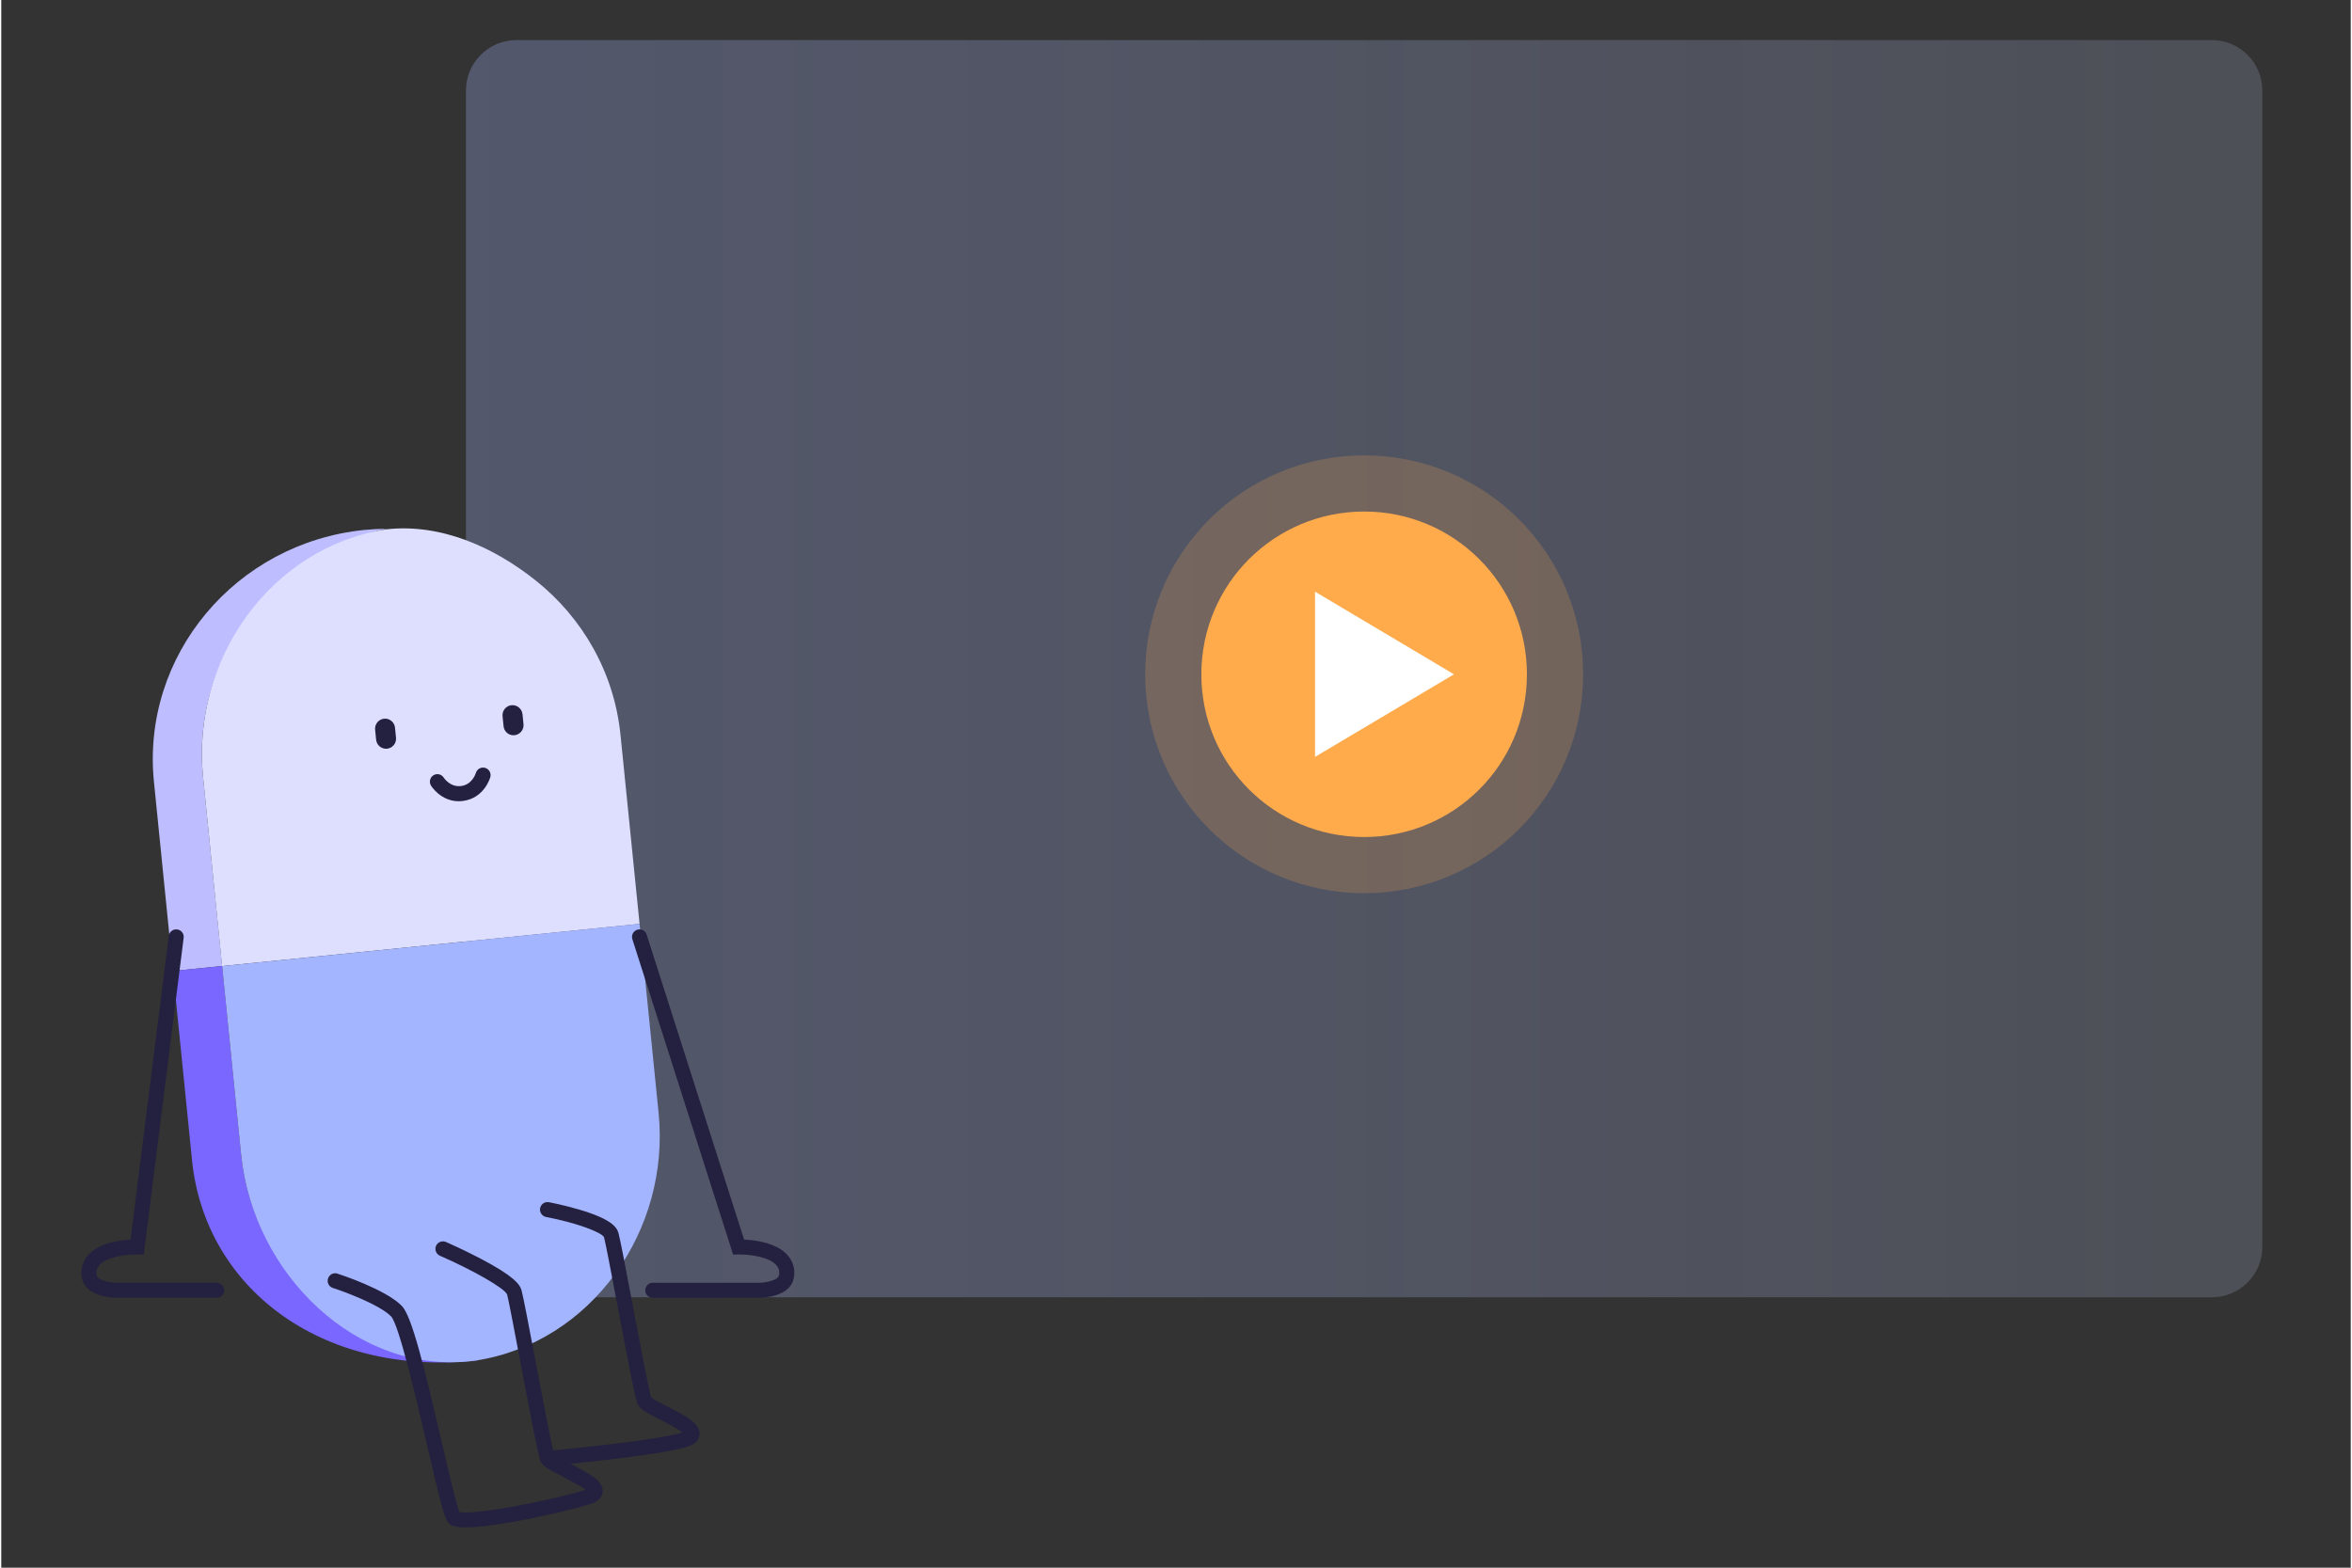 <svg version="1.2" xmlns="http://www.w3.org/2000/svg" viewBox="0 0 469 313" width="444" height="296">
	<rect x="0" y="0" width="469" height="313" fill="#333333" stroke="none"/>
	<defs>
		<linearGradient id="g1" x2="1" gradientUnits="userSpaceOnUse" gradientTransform="matrix(-358.59,0,0,-251.013,451.35,133.506)">
			<stop offset=".043" stop-color="#c7d2ff" stop-opacity=".18"/>
			<stop offset="1" stop-color="#a4b5ff" stop-opacity=".28"/>
		</linearGradient>
		<clipPath clipPathUnits="userSpaceOnUse" id="cp1">
			<path d="m158.32 105.49v199.47h-142.32v-199.47z"/>
		</clipPath>
		<clipPath clipPathUnits="userSpaceOnUse" id="cp2">
			<path d="m158.32 105.49v199.47h-142.32v-199.47z"/>
		</clipPath>
	</defs>
	<style>
		.s0 { fill: url(#g1) } 
		.s1 { opacity: .2;fill: #ffab4c } 
		.s2 { fill: #ffab4c } 
		.s3 { fill: #bdbdff } 
		.s4 { fill: #7a67ff } 
		.s5 { fill: #dedeff } 
		.s6 { fill: #a4b5ff } 
		.s7 { fill: #24203f } 
		.s8 { fill: #ffffff } 
	</style>
	<g id="Clip-Path">
		<g>
		</g>
		<path class="s0" d="m451.35 18.09v230.84c0 5.57-4.51 10.08-10.08 10.08h-338.42c-5.57 0-10.09-4.51-10.09-10.08v-230.84c0-5.57 4.52-10.09 10.09-10.09h338.42c5.57 0 10.08 4.52 10.08 10.09z"/>
		<path class="s1" d="m272.06 178.33c-24.17 0-43.71-19.54-43.71-43.7 0-24.17 19.54-43.71 43.71-43.71 24.16 0 43.7 19.54 43.7 43.71 0 24.16-19.54 43.7-43.7 43.7z"/>
		<path class="s2" d="m272.06 167.12c-17.98 0-32.5-14.52-32.5-32.49 0-17.97 14.52-32.5 32.5-32.5 17.97 0 32.49 14.53 32.49 32.5 0 17.97-14.52 32.49-32.49 32.49z"/>
		<g id="Clip-Path" clip-path="url(#cp1)">
			<g>
				<g id="Clip-Path" clip-path="url(#cp2)">
					<g>
						<path class="s3" d="m76.88 105.57c-22.91 4.96-38.96 26.05-36.61 49.42l3.82 37.88-9.81 0.99-3.8-37.77c-2.54-25.17 16.26-47.68 41.97-50.28q2.23-0.22 4.42-0.24z"/>
						<path class="s4" d="m94.62 271.66c-1.75 0.39 1.83-0.18 0 0-31.15 3.17-54.01-14.85-56.54-40.02l-3.8-37.78 9.81-0.99 3.79 37.67c2.39 23.72 22.86 41.34 46.74 41.12z"/>
						<path class="s5" d="m123.62 146.8l3.8 37.66-83.34 8.42-3.8-37.78c-2.35-23.38 13.52-45.91 36.6-49.42 11.09-1.22 21.67 3.72 29.86 10.26 9.26 7.4 15.62 18.27 16.88 30.86z"/>
						<path class="s6" d="m127.42 184.46l3.8 37.78c2.35 23.38-13.39 45.9-36.6 49.42-23.57 3.19-44.35-17.4-46.74-41.12l-3.79-37.66z"/>
						<path class="s7" d="m76.81 149.49c-1.01 0-1.88-0.77-1.98-1.8l-0.2-2c-0.11-1.1 0.69-2.08 1.78-2.2 1.1-0.11 2.08 0.7 2.19 1.79l0.2 2.01c0.11 1.1-0.69 2.08-1.78 2.19q-0.11 0.01-0.21 0.01z"/>
						<path class="s7" d="m102.25 146.8c-1.01 0-1.88-0.77-1.98-1.81l-0.2-2c-0.11-1.1 0.69-2.08 1.78-2.19 1.1-0.11 2.08 0.69 2.2 1.79l0.2 2c0.11 1.1-0.7 2.08-1.79 2.2q-0.1 0-0.21 0z"/>
						<path class="s7" d="m91.32 159.97c-3.57 0-5.45-2.98-5.53-3.11-0.44-0.71-0.22-1.64 0.48-2.07 0.71-0.44 1.63-0.22 2.06 0.48 0.07 0.09 1.31 1.97 3.51 1.66 2.2-0.31 2.87-2.5 2.9-2.6 0.23-0.79 1.06-1.25 1.85-1.02 0.79 0.22 1.25 1.04 1.04 1.83-0.05 0.17-1.2 4.17-5.37 4.76q-0.49 0.07-0.94 0.07z"/>
						<path class="s7" d="m43 259.11h-20.16c-0.61-0.01-5.79-0.2-6.67-3.67-0.66-2.62 0.62-5.1 3.36-6.47 2.13-1.07 4.72-1.38 6.28-1.48l7.63-60.62c0.1-0.82 0.85-1.41 1.67-1.3 0.82 0.1 1.41 0.85 1.3 1.67l-7.96 63.26-1.35-0.04c-0.04 0-3.69-0.07-6.23 1.2-1.04 0.51-2.19 1.47-1.79 3.04 0.22 0.86 2.38 1.38 3.79 1.4h20.13c0.83 0 1.5 0.68 1.5 1.51 0 0.82-0.67 1.5-1.5 1.5z"/>
						<path class="s7" d="m130.06 259.11c-0.83 0-1.5-0.67-1.5-1.5 0-0.83 0.67-1.5 1.5-1.5h21.41c1.38-0.03 3.55-0.55 3.76-1.41 0.4-1.57-0.75-2.52-1.78-3.04-2.54-1.27-6.2-1.2-6.23-1.2l-1.13 0.03-0.34-1.07-19.77-61.9c-0.25-0.79 0.18-1.64 0.97-1.89 0.79-0.25 1.63 0.18 1.88 0.97l19.45 60.89c1.52 0.07 4.27 0.36 6.51 1.49 2.73 1.36 4.02 3.84 3.35 6.46-0.88 3.48-6.06 3.66-6.65 3.67h-21.43z"/>
						<path class="s7" d="m92.77 304.96c-2.76 0-3.26-0.63-3.61-1.07-0.73-0.93-1.54-4.09-4.14-15.27-2.11-9.04-5.64-24.17-7.2-25.79-2.32-2.34-9.18-4.89-11.63-5.68-0.79-0.26-1.22-1.1-0.96-1.89 0.25-0.79 1.09-1.23 1.88-0.97 0.39 0.12 9.52 3.09 12.83 6.42 2 2 4.46 12.08 7.99 27.23 1.36 5.83 2.9 12.41 3.53 13.94 2.76 0.73 18.49-2.34 25.17-4.43-1.03-0.8-3.27-1.95-4.46-2.57-2.69-1.37-4-2.08-4.46-3.05-0.45-0.95-1.47-6.1-4.13-20.13-1.18-6.22-2.29-12.11-2.61-13.27-0.57-1.26-6.7-4.78-13.4-7.71-0.76-0.33-1.11-1.22-0.78-1.98 0.33-0.75 1.22-1.1 1.98-0.77 0.13 0.06 3.45 1.51 6.92 3.33 6.61 3.47 7.84 5.13 8.16 6.3 0.35 1.23 1.43 6.94 2.68 13.54 1.41 7.48 3.34 17.65 3.86 19.3 0.46 0.39 2 1.18 3.14 1.77 3.75 1.93 6.72 3.45 6.53 5.67q-0.15 1.68-2.5 2.42c-2.79 0.88-9.04 2.4-15.14 3.5-4.77 0.86-7.75 1.16-9.66 1.16z"/>
						<path class="s7" d="m109.07 292.69c-0.77 0-1.42-0.59-1.49-1.37-0.08-0.82 0.53-1.56 1.36-1.63 0.21-0.02 21.46-1.95 27.03-3.68-1.02-0.8-3.26-1.95-4.46-2.56-2.68-1.38-3.99-2.09-4.45-3.06-0.45-0.95-1.47-6.1-4.13-20.13-1.18-6.21-2.29-12.09-2.61-13.26-0.53-0.96-5.38-2.84-11.56-4.02-0.81-0.16-1.35-0.95-1.19-1.76 0.16-0.82 0.94-1.35 1.75-1.19 0.13 0.02 3.1 0.59 6.22 1.52 6.16 1.84 7.33 3.43 7.66 4.61 0.35 1.24 1.43 6.94 2.68 13.54 1.41 7.49 3.34 17.65 3.86 19.31 0.46 0.39 2 1.18 3.14 1.76 3.75 1.93 6.72 3.45 6.53 5.67q-0.15 1.68-2.5 2.42c-5.81 1.83-26.81 3.74-27.7 3.82q-0.07 0-0.14 0.01z"/>
					</g>
				</g>
			</g>
		</g>
		<path class="s8" d="m289.99 134.63l-27.74 16.49v-32.99z"/>
	</g>
</svg>
